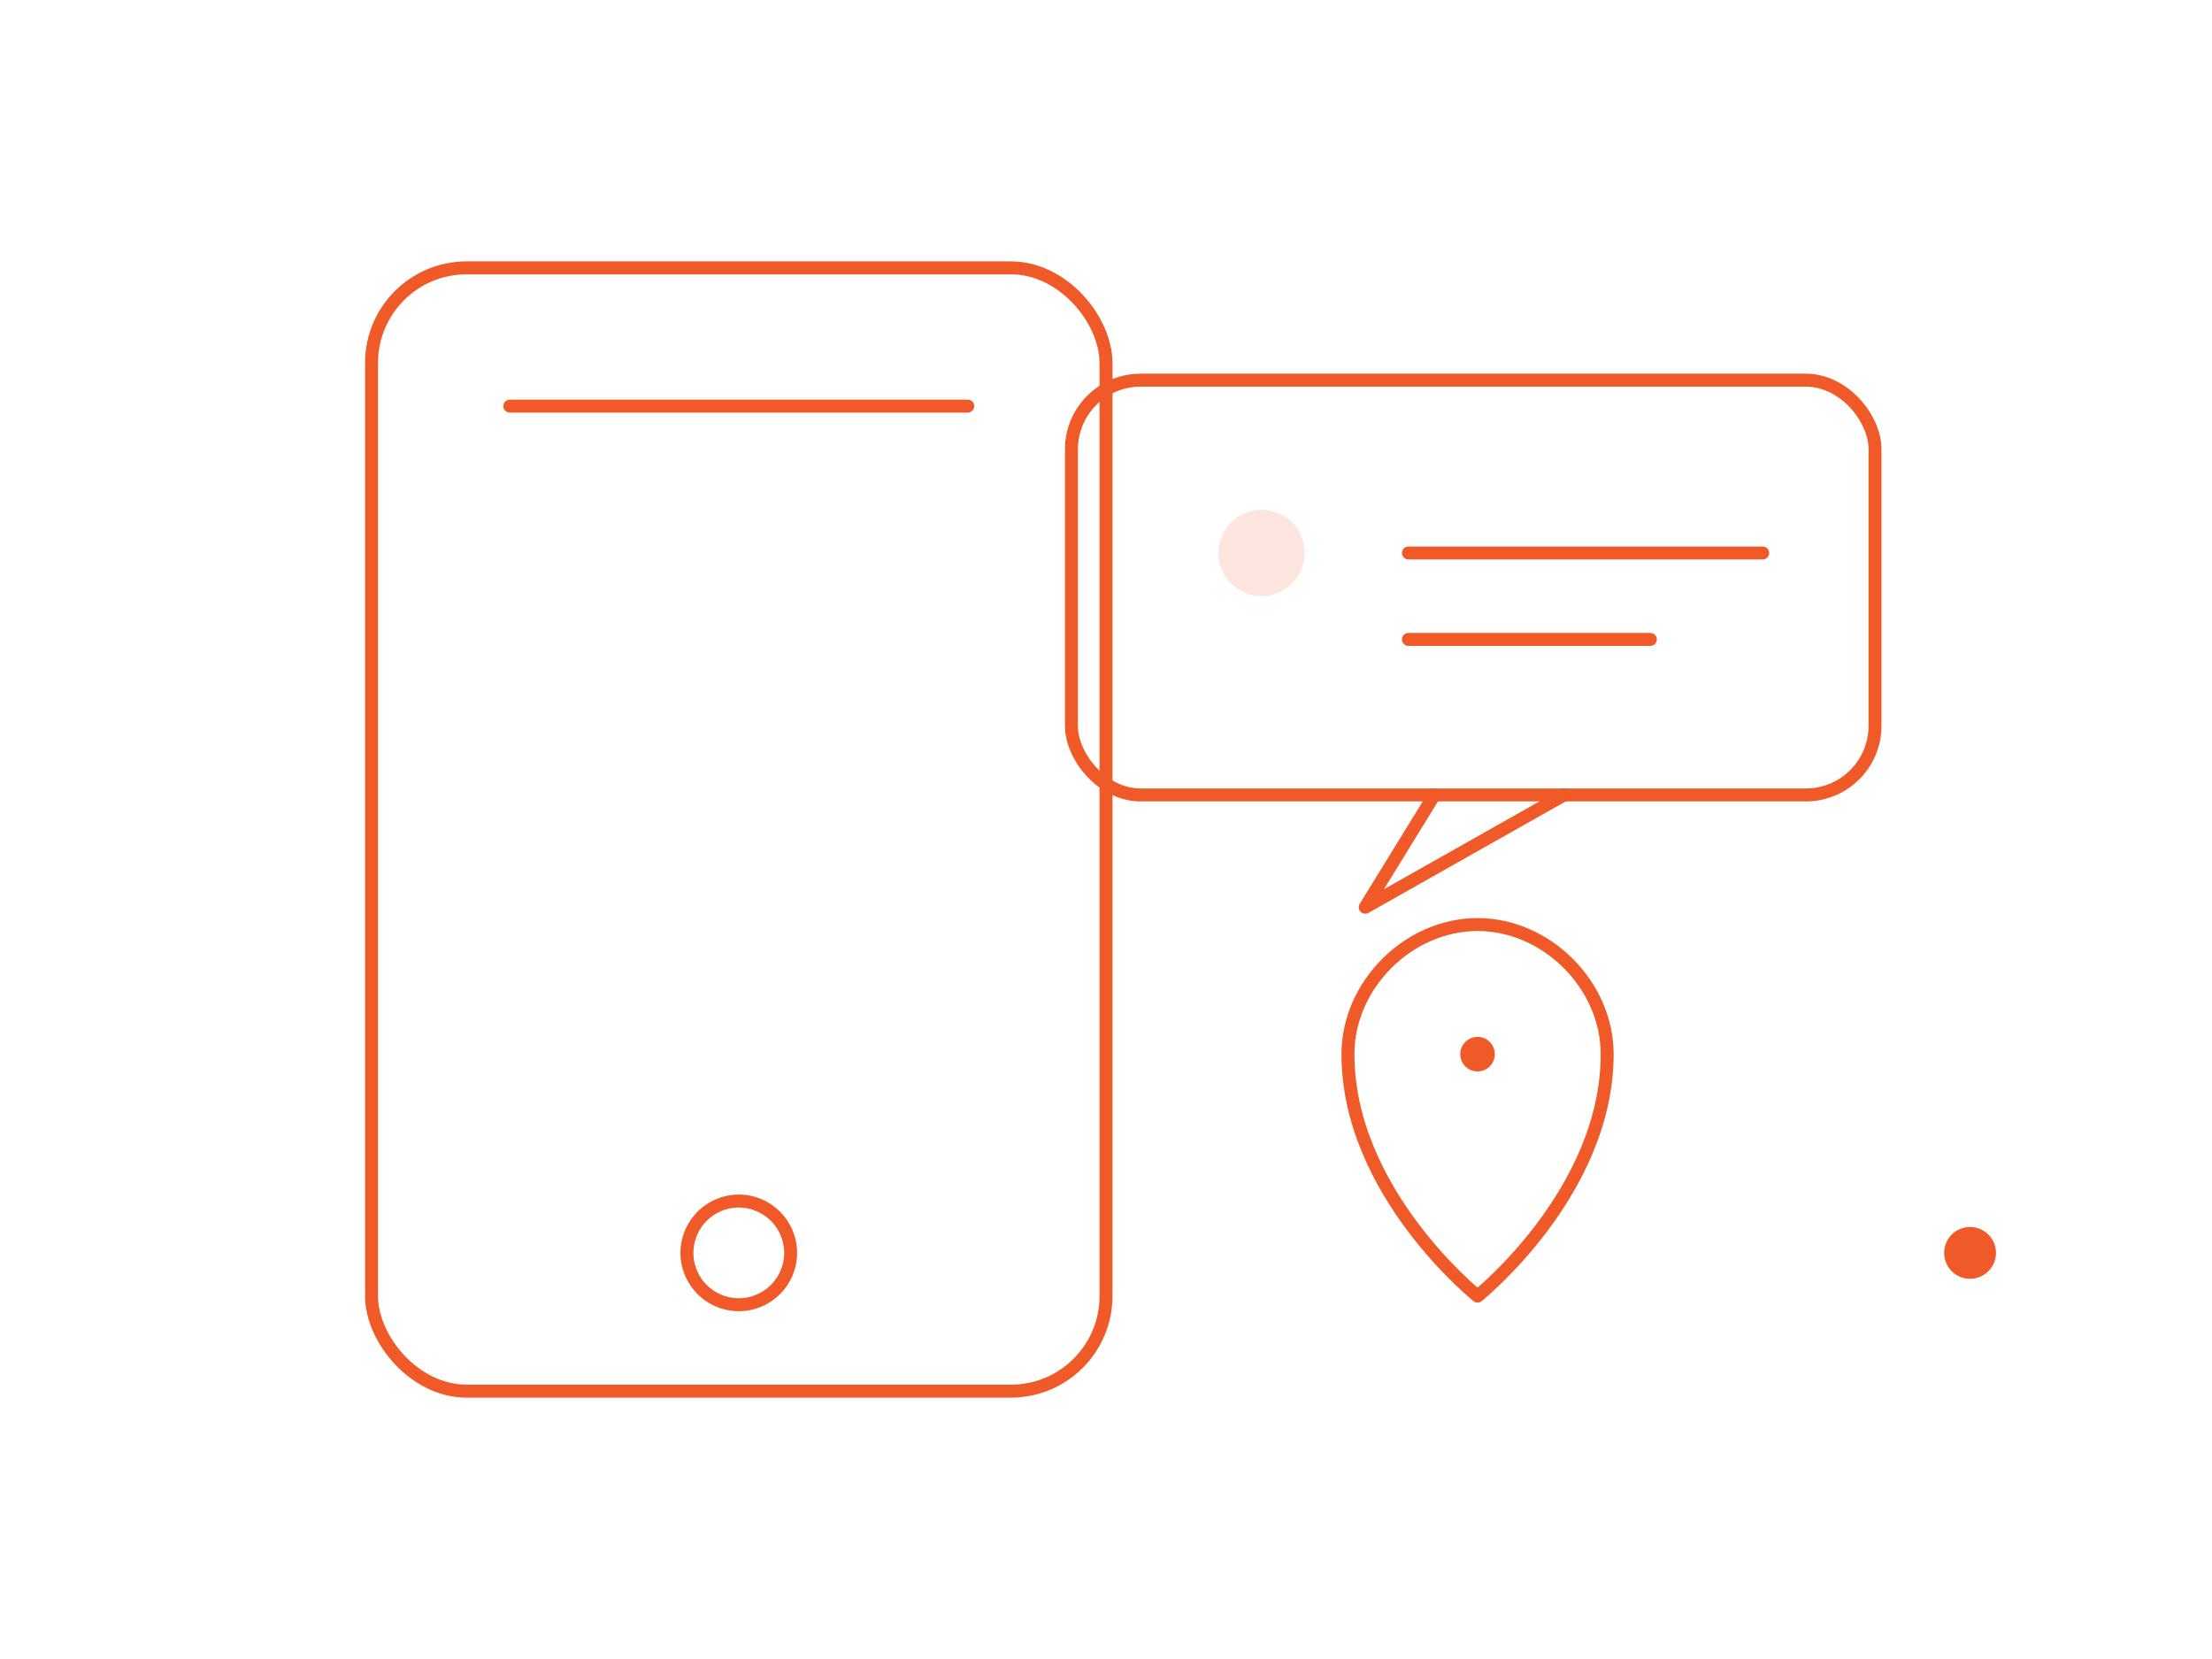 <svg xmlns="http://www.w3.org/2000/svg" width="512" height="384" viewBox="0 0 512 384" fill="none">
  <defs>
    <style>
      .s{stroke:#F05A28;stroke-width:3;stroke-linecap:round;stroke-linejoin:round}
      .f{fill:#F05A28}
      .fo{fill:#F05A28;opacity:.15}
    </style>
  </defs>

  <rect x="86" y="62" width="170" height="260" rx="22" class="s"/>
  <path d="M118 94 H224" class="s"/>
  <circle cx="171" cy="290" r="12" class="s"/>

  <rect x="248" y="88" width="186" height="96" rx="16" class="s"/>
  <path d="M332 184 L316 210 L362 184" class="s"/>
  <circle cx="292" cy="128" r="10" class="fo"/>
  <path d="M326 128 H408" class="s"/>
  <path d="M326 148 H382" class="s"/>

  <path d="M342 214 C358 214 372 228 372 244 C372 276 342 300 342 300 C342 300 312 276 312 244 C312 228 326 214 342 214 Z" class="s"/>
  <circle cx="342" cy="244" r="4" class="f"/>
  <circle cx="456" cy="290" r="6" class="f"/>

</svg>
